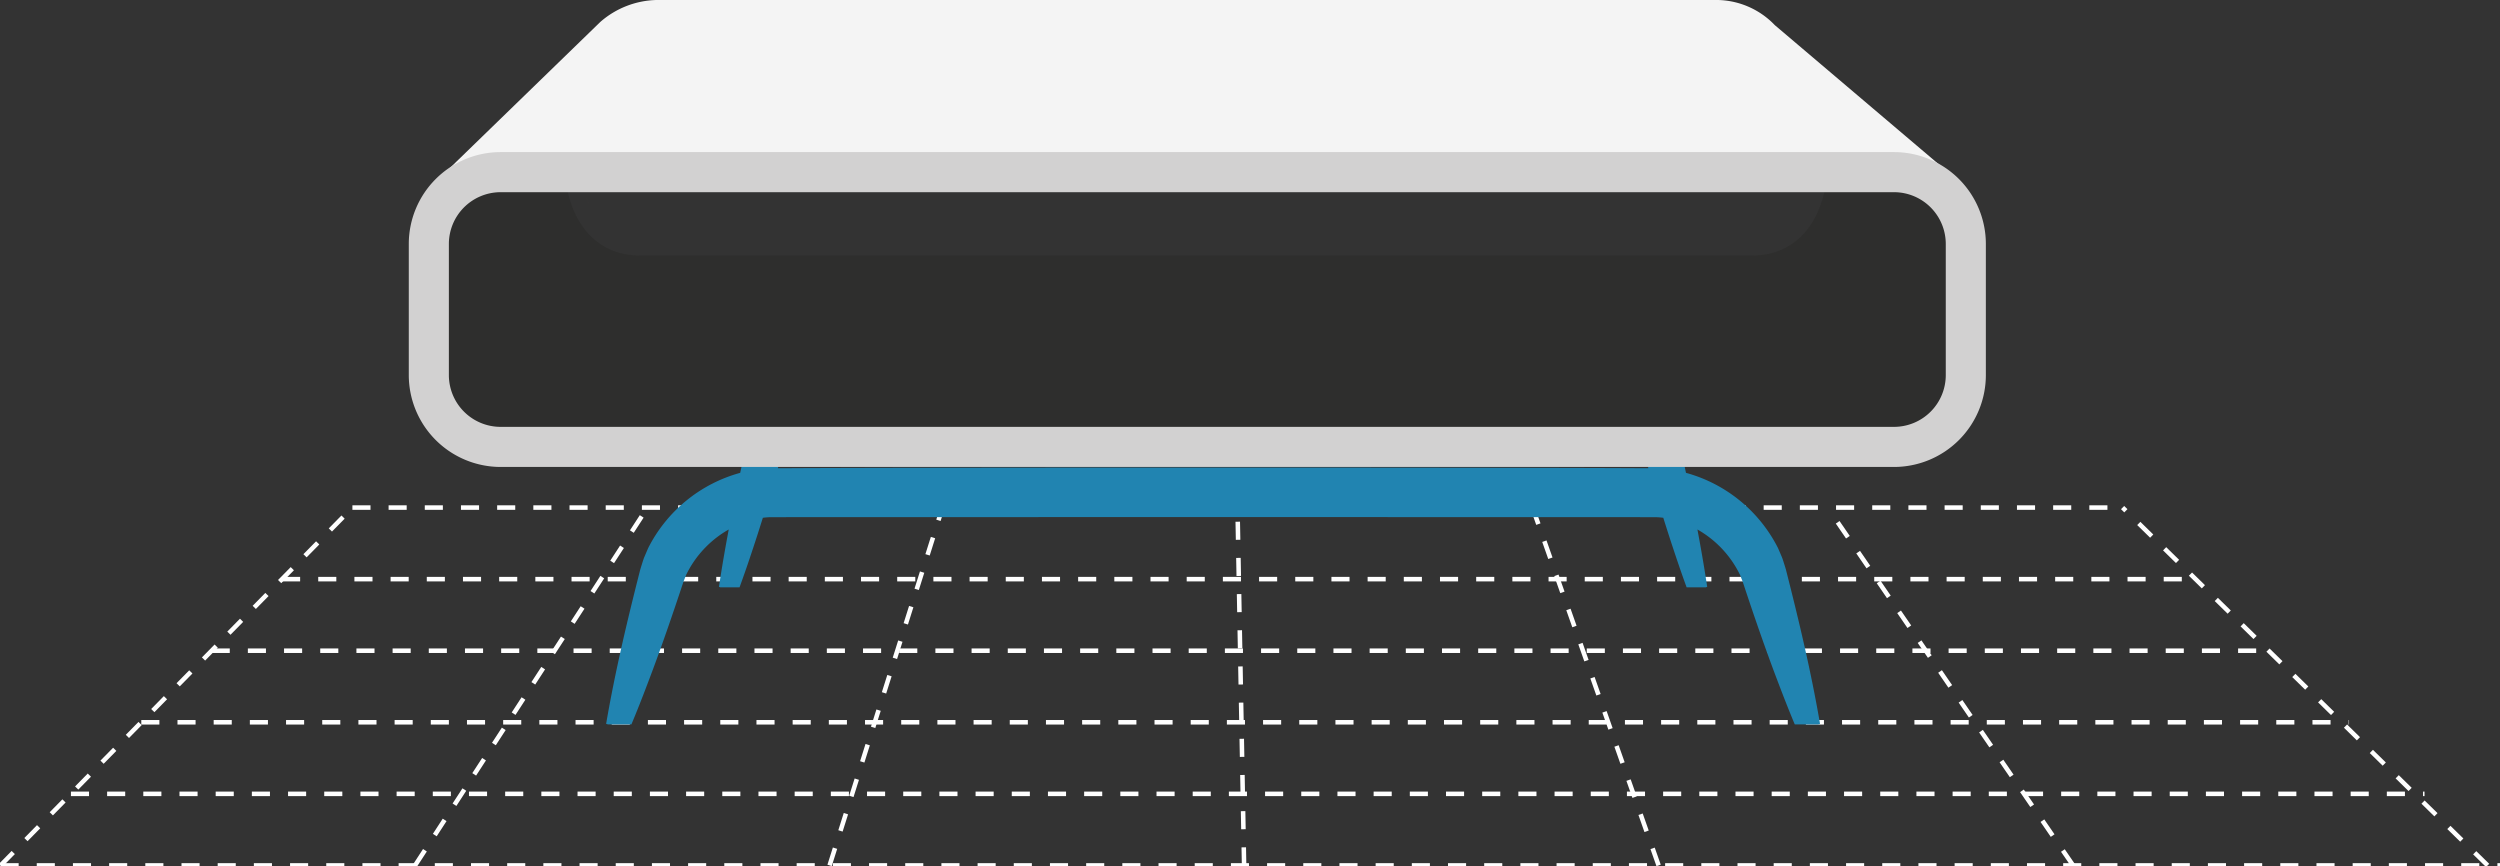 <svg xmlns="http://www.w3.org/2000/svg" xmlns:xlink="http://www.w3.org/1999/xlink" id="Gruppe_1700" data-name="Gruppe 1700" width="414.11" height="143.483" viewBox="0 0 414.11 143.483"><rect x="0" y="0" width="414.11" height="143.483" fill="#333333" stroke="none"/><defs><clipPath id="clip-path"><rect id="Rechteck_979" data-name="Rechteck 979" width="414.11" height="143.483" fill="none"></rect></clipPath></defs><g id="Gruppe_1662" data-name="Gruppe 1662"><g id="Gruppe_1661" data-name="Gruppe 1661" clip-path="url(#clip-path)"><line id="Linie_15" data-name="Linie 15" y1="59.276" x2="58.28" transform="translate(0.093 84.076)" fill="none" stroke="#fff" stroke-miterlimit="10" stroke-width="0.75" stroke-dasharray="2.997 2.997"></line><line id="Linie_16" data-name="Linie 16" y1="59.276" x2="38.489" transform="translate(68.755 84.076)" fill="none" stroke="#fff" stroke-miterlimit="10" stroke-width="0.75" stroke-dasharray="2.997 2.997"></line><line id="Linie_17" data-name="Linie 17" y1="59.276" x2="18.698" transform="translate(137.416 84.076)" fill="none" stroke="#fff" stroke-miterlimit="10" stroke-width="0.75" stroke-dasharray="2.997 2.997"></line><line id="Linie_18" data-name="Linie 18" x1="1.093" y1="59.276" transform="translate(204.984 84.076)" fill="none" stroke="#fff" stroke-miterlimit="10" stroke-width="0.75" stroke-dasharray="2.997 2.997"></line><line id="Linie_19" data-name="Linie 19" x1="20.884" y1="59.276" transform="translate(253.854 84.076)" fill="none" stroke="#fff" stroke-miterlimit="10" stroke-width="0.75" stroke-dasharray="2.997 2.997"></line><line id="Linie_20" data-name="Linie 20" x1="40.675" y1="59.276" transform="translate(302.725 84.076)" fill="none" stroke="#fff" stroke-miterlimit="10" stroke-width="0.75" stroke-dasharray="2.997 2.997"></line><line id="Linie_21" data-name="Linie 21" x1="60.466" y1="59.276" transform="translate(351.595 84.076)" fill="none" stroke="#fff" stroke-miterlimit="10" stroke-width="0.75" stroke-dasharray="2.997 2.997"></line><line id="Linie_22" data-name="Linie 22" x2="414.017" transform="translate(0.093 143.352)" fill="none" stroke="#fff" stroke-miterlimit="10" stroke-width="0.75" stroke-dasharray="2.997 2.997"></line></g></g><line id="Linie_23" data-name="Linie 23" x2="389.858" transform="translate(11.749 131.497)" fill="none" stroke="#fff" stroke-miterlimit="10" stroke-width="0.75" stroke-dasharray="2.997 2.997"></line><line id="Linie_24" data-name="Linie 24" x2="365.699" transform="translate(23.405 119.642)" fill="none" stroke="#fff" stroke-miterlimit="10" stroke-width="0.75" stroke-dasharray="2.997 2.997"></line><line id="Linie_25" data-name="Linie 25" x2="341.539" transform="translate(35.062 107.787)" fill="none" stroke="#fff" stroke-miterlimit="10" stroke-width="0.75" stroke-dasharray="2.997 2.997"></line><line id="Linie_26" data-name="Linie 26" x2="317.38" transform="translate(46.718 95.932)" fill="none" stroke="#fff" stroke-miterlimit="10" stroke-width="0.75" stroke-dasharray="2.997 2.997"></line><line id="Linie_27" data-name="Linie 27" x2="293.221" transform="translate(58.374 84.076)" fill="none" stroke="#fff" stroke-miterlimit="10" stroke-width="0.75" stroke-dasharray="2.997 2.997"></line><g id="Gruppe_1664" data-name="Gruppe 1664"><g id="Gruppe_1663" data-name="Gruppe 1663" clip-path="url(#clip-path)"><path id="Pfad_2005" data-name="Pfad 2005" d="M482.716,201.624c-.152-.515-.392-1.286-.57-1.815-.07-.2-.16-.4-.24-.594l-.505-1.178a24.277,24.277,0,0,0-15.25-12.473q-.527-2.46-1.073-4.915c-.124-.48-.319-1.2-.465-1.692-.057-.19-.131-.369-.2-.554l-.411-1.1c-3.007-6.98-9.455-12.007-16.284-12.311-.5-.034-1.275-.026-1.784-.032-16.767-.13-98.89-.134-116.23,0-.51.006-1.284,0-1.785.032-6.828.3-13.276,5.33-16.283,12.311l-.411,1.1c-.065.185-.139.363-.2.554-.145.493-.34,1.212-.465,1.692q-.546,2.455-1.073,4.915a24.276,24.276,0,0,0-15.25,12.473l-.505,1.178c-.08.2-.171.39-.24.594-.179.528-.418,1.3-.571,1.815-2.151,8.444-4.17,16.921-5.642,25.518l.305.089h3.882c.941-2.244,1.827-4.5,2.685-6.772,2.116-5.532,4.039-11.13,5.9-16.749.056-.185.1-.281.152-.41l.144-.368.14-.369c.048-.123.119-.241.176-.361a17.333,17.333,0,0,1,6.924-7.254c-.595,3.153-1.143,6.317-1.619,9.5l.249.083h3.16c.765-2.093,1.488-4.2,2.186-6.316.577-1.729,1.132-3.467,1.678-5.209.4-.05.807-.083,1.212-.095,4.585-.022,142.142-.022,146.727,0,.4.012.809.045,1.212.095.546,1.742,1.1,3.48,1.678,5.209.7,2.116,1.421,4.223,2.186,6.316h3.16l.248-.083c-.476-3.183-1.024-6.347-1.619-9.5a17.334,17.334,0,0,1,6.924,7.254c.058.121.129.239.177.361l.14.369.144.368c.049.129.1.225.152.41,1.859,5.619,3.782,11.218,5.9,16.749.858,2.268,1.745,4.528,2.685,6.772h3.882l.305-.089c-1.473-8.6-3.492-17.074-5.643-25.518M459.207,184.8c-20.6-.139-121.469-.144-142.769,0-.209,0-.456,0-.714,0,.216-.737.433-1.474.646-2.212.046-.172.084-.262.124-.382l.117-.344.114-.344c.039-.115.1-.224.144-.337,1.992-4.7,6.6-8.516,11.227-8.664,3.733-.02,115.72-.02,119.453,0,4.627.148,9.235,3.965,11.227,8.664.047.113.1.222.144.337l.114.344.117.344c.041.12.079.21.124.382.213.738.43,1.475.646,2.212-.257,0-.5,0-.714,0" transform="translate(-186.877 -107.241)" fill="#2184b1"></path><path id="Pfad_2006" data-name="Pfad 2006" d="M276.571,88.009a12.246,12.246,0,0,0,.246,1.205c-.1-.4-.183-.8-.246-1.205" transform="translate(-179.907 -57.249)" fill="#ad785b"></path><path id="Pfad_2007" data-name="Pfad 2007" d="M277.835,93.427c.114.373.246.732.391,1.086a11.123,11.123,0,0,1-.391-1.086" transform="translate(-180.729 -60.773)" fill="#ad785b"></path><path id="Pfad_2008" data-name="Pfad 2008" d="M418.2,0H242.36a14.66,14.66,0,0,0-9.274,3.63L205.448,30.459l252.318-.719L427.634,4.169A13.457,13.457,0,0,0,418.2,0" transform="translate(-133.642 0)" fill="#f4f4f4"></path><path id="Pfad_2009" data-name="Pfad 2009" d="M457.04,98v15.6c0,7.5-7.871,13.579-17.586,13.579H219.611c-9.741,0-17.631-6.117-17.586-13.644l.1-15.6c.045-7.475,7.9-13.514,17.585-13.514h5.358c.837,7.222,4.987,12.826,12.371,12.826H421.628c7.384,0,11.534-5.6,12.371-12.826h5.455c9.715,0,17.586,6.078,17.586,13.579" transform="translate(-131.415 -54.916)" fill="#2e2e2d"></path><path id="Pfad_2010" data-name="Pfad 2010" d="M439.76,124.24H208.945a15.227,15.227,0,0,1-15.209-15.209V87.295a15.227,15.227,0,0,1,15.209-15.21H439.76a15.226,15.226,0,0,1,15.209,15.21V109.03A15.227,15.227,0,0,1,439.76,124.24M208.945,78.726a8.578,8.578,0,0,0-8.569,8.569V109.03a8.578,8.578,0,0,0,8.569,8.569H439.76a8.578,8.578,0,0,0,8.568-8.569V87.295a8.578,8.578,0,0,0-8.568-8.569Z" transform="translate(-126.023 -46.891)" fill="#d2d1d1"></path></g></g></svg>